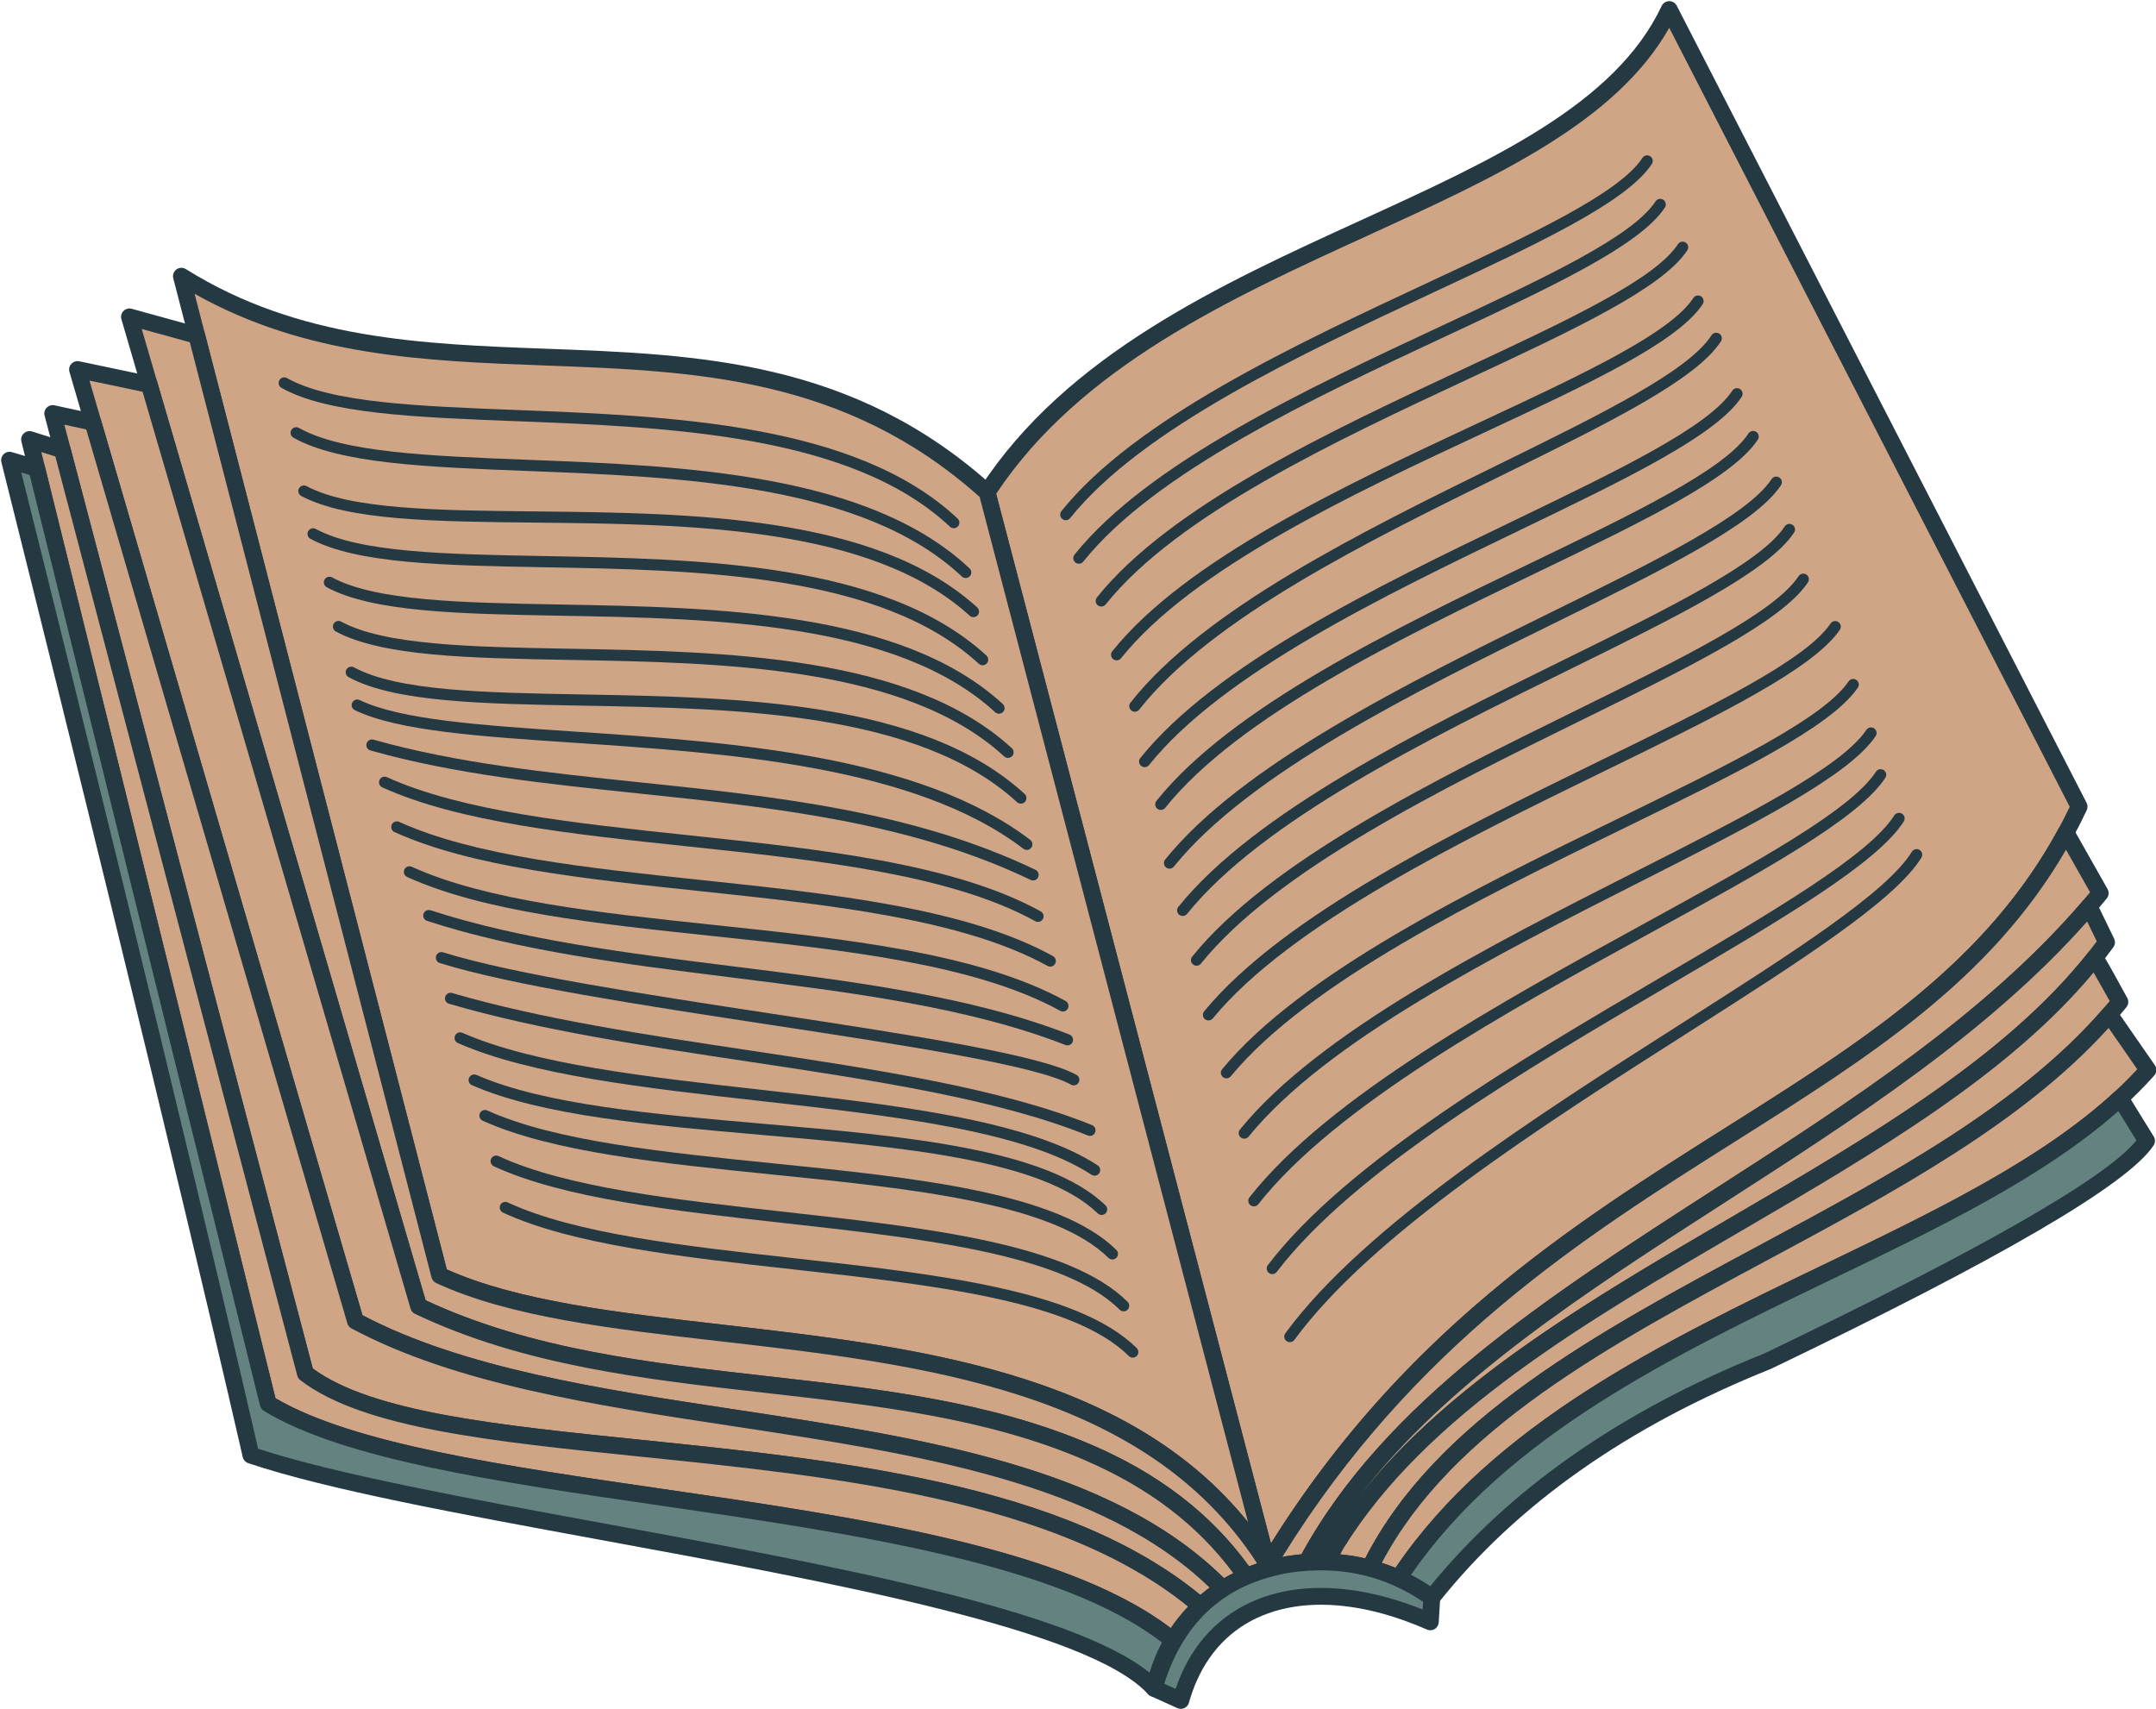<?xml version="1.0" encoding="UTF-8" standalone="no"?><svg xmlns="http://www.w3.org/2000/svg" xmlns:xlink="http://www.w3.org/1999/xlink" fill="#000000" height="304.4" preserveAspectRatio="xMidYMid meet" version="1" viewBox="-0.2 -0.2 384.0 304.4" width="384" zoomAndPan="magnify"><defs><clipPath id="a"><path d="M 238 179 L 383.859 179 L 383.859 283 L 238 283 Z M 238 179"/></clipPath><clipPath id="b"><path d="M 244 193 L 383.859 193 L 383.859 286 L 244 286 Z M 244 193"/></clipPath><clipPath id="c"><path d="M 203 276 L 257 276 L 257 304.211 L 203 304.211 Z M 203 276"/></clipPath></defs><g><g id="change1_1"><path d="M 370.105 143.496 C 321.441 48.828 297.105 1.496 297.105 1.496 C 279.797 38.285 205.219 42.012 175.605 87.496 C 208.941 214.828 225.605 278.496 225.605 278.496 C 271.391 202.352 343.344 200.484 370.105 143.496" fill="#cfa586" fill-rule="evenodd"/></g><g id="change2_2"><path d="M 298.438 0.812 L 371.438 142.812 C 371.641 143.211 371.664 143.691 371.461 144.129 C 358.441 171.855 335.043 186.617 309.105 202.984 C 281.301 220.527 250.535 239.938 226.891 279.266 C 226.695 279.59 226.379 279.844 225.98 279.945 C 225.184 280.152 224.367 279.672 224.16 278.871 C 207.926 216.863 192.809 148.484 174.16 87.871 C 174.059 87.48 174.117 87.047 174.355 86.684 C 189.77 63 216.973 50.566 242.203 39.027 C 265.727 28.273 287.508 18.316 295.727 0.914 C 295.859 0.602 296.098 0.336 296.422 0.168 C 297.156 -0.211 298.059 0.078 298.438 0.812 Z M 368.438 143.523 L 297.102 4.758 C 287.621 21.551 266.344 31.277 243.445 41.746 C 218.793 53.02 192.234 65.164 177.223 87.766 L 226.168 274.73 C 249.914 236.797 280.133 217.727 307.512 200.453 C 332.852 184.465 355.73 170.023 368.438 143.523" fill="#253943" fill-rule="evenodd"/></g><g id="change1_2"><path d="M 175.605 87.496 C 208.941 214.828 225.605 278.496 225.605 278.496 C 194.703 228.883 115.406 244.258 78.105 226.996 C 78.105 226.996 62.773 167.664 32.105 48.996 C 77.133 77.18 130.891 47.16 175.605 87.496" fill="#cfa586" fill-rule="evenodd"/></g><g id="change2_3"><path d="M 222.094 270.973 L 174.277 88.32 C 150.297 66.898 123.527 65.898 96.957 64.91 C 75.57 64.117 54.305 63.324 34.461 52.133 L 79.375 225.93 C 92.047 231.59 109.641 233.605 128.469 235.766 C 162.441 239.656 200.363 244.008 222.094 270.973 Z M 177.074 87.207 L 227.055 278.121 C 227.262 278.922 226.781 279.738 225.98 279.945 C 225.336 280.113 224.672 279.828 224.336 279.285 C 204.535 247.492 164.078 242.859 128.129 238.738 C 108.738 236.52 90.637 234.445 77.48 228.355 C 77.031 228.148 76.734 227.746 76.641 227.297 L 30.66 49.371 C 30.453 48.574 30.934 47.758 31.73 47.551 C 32.172 47.438 32.617 47.531 32.961 47.77 C 52.996 60.285 74.961 61.102 97.062 61.922 C 124.301 62.934 151.746 63.957 176.609 86.383 C 176.859 86.609 177.016 86.898 177.074 87.207" fill="#253943" fill-rule="evenodd"/></g><g id="change1_3"><path d="M 225.152 276.766 L 226.73 279 C 225.023 279.426 223.355 279.984 221.75 280.68 L 221.75 280.676 C 214.562 270.301 204.805 263.379 193.711 258.582 C 156.98 242.715 111.441 250.117 74.355 232.496 C 74.355 232.496 57.191 173.746 22.855 56.246 L 34.836 59.551 L 78.105 226.996 C 115.406 244.258 194.703 228.883 225.605 278.496 L 225.152 276.766" fill="#cfa586" fill-rule="evenodd"/></g><g id="change2_4"><path d="M 222.285 278.848 C 222.762 278.66 223.238 278.484 223.719 278.324 C 203.703 247.402 163.711 242.816 128.129 238.738 C 108.738 236.52 90.637 234.445 77.48 228.355 C 77.09 228.172 76.777 227.824 76.66 227.371 L 33.605 60.766 L 25.043 58.402 L 75.602 231.43 C 94.398 240.195 115.48 242.578 136.434 244.945 C 156.445 247.207 176.348 249.453 194.301 257.211 C 199.965 259.66 205.285 262.648 210.102 266.348 C 214.645 269.832 218.75 273.953 222.285 278.848 Z M 226.379 275.906 L 227.957 278.137 C 228.141 278.398 228.227 278.699 228.227 279 L 228.23 279 C 228.23 279.738 227.695 280.355 226.988 280.477 C 226.203 280.676 225.43 280.902 224.676 281.156 C 223.871 281.43 223.094 281.727 222.344 282.051 C 221.676 282.34 220.914 282.105 220.52 281.527 C 217.02 276.477 212.891 272.262 208.285 268.727 C 203.656 265.172 198.547 262.301 193.117 259.953 C 175.594 252.383 155.906 250.156 136.105 247.922 C 114.676 245.504 93.113 243.066 73.719 233.852 C 73.289 233.648 73 233.27 72.898 232.844 L 21.422 56.664 C 21.191 55.871 21.648 55.039 22.441 54.812 C 22.715 54.73 22.996 54.734 23.254 54.805 L 35.234 58.109 C 35.781 58.262 36.176 58.703 36.293 59.223 L 79.375 225.93 C 92.047 231.59 109.641 233.605 128.469 235.766 C 164.176 239.855 204.238 244.449 225.285 275.277 C 225.723 275.316 226.125 275.547 226.379 275.906" fill="#253943" fill-rule="evenodd"/></g><g id="change1_4"><path d="M 217.613 282.859 C 183.344 247.59 106.207 258.152 63.102 235.121 L 13.602 65.621 L 26.379 68.305 L 74.355 232.496 C 111.441 250.117 156.984 242.715 193.711 258.582 C 204.805 263.379 214.562 270.301 221.75 280.676 C 221.582 280.715 217.789 282.625 217.613 282.859" fill="#cfa586" fill-rule="evenodd"/></g><g id="change2_5"><path d="M 130.898 250.91 C 164.09 255.945 197.703 261.047 217.848 280.977 L 218.395 280.68 C 218.746 280.492 219.133 280.297 219.508 280.109 C 216.234 275.68 212.453 271.926 208.285 268.727 C 203.668 265.18 198.559 262.312 193.117 259.961 L 193.121 259.953 C 175.594 252.383 155.906 250.16 136.105 247.922 C 114.676 245.504 93.113 243.066 73.719 233.852 C 73.344 233.672 73.043 233.344 72.922 232.914 L 25.195 69.586 L 15.738 67.598 L 64.359 234.094 C 82.402 243.551 106.535 247.211 130.898 250.91 Z M 216.539 283.902 C 197.207 264.004 163.613 258.906 130.453 253.875 C 105.598 250.102 80.977 246.363 62.398 236.441 C 62.031 236.242 61.777 235.91 61.668 235.539 L 12.168 66.039 C 11.938 65.246 12.395 64.414 13.188 64.188 C 13.43 64.117 13.676 64.109 13.906 64.156 L 26.684 66.844 C 27.27 66.965 27.703 67.41 27.836 67.953 L 75.602 231.43 C 94.398 240.195 115.48 242.578 136.438 244.945 C 156.445 247.207 176.348 249.453 194.301 257.211 L 194.301 257.207 C 199.953 259.648 205.273 262.641 210.102 266.348 C 214.945 270.062 219.293 274.504 222.98 279.828 C 223.449 280.508 223.277 281.438 222.598 281.906 C 222.434 282.023 222.25 282.102 222.059 282.141 C 222.043 282.145 220.848 282.77 219.789 283.328 C 219.191 283.645 218.898 283.641 218.812 283.75 C 218.32 284.414 217.387 284.555 216.723 284.062 C 216.656 284.012 216.598 283.957 216.539 283.902" fill="#253943" fill-rule="evenodd"/></g><g id="change1_5"><path d="M 213.633 285.902 L 213.641 285.902 C 215.137 284.527 216.777 283.324 218.52 282.309 C 218.027 282.578 217.664 282.789 217.613 282.859 C 183.344 247.59 106.207 258.152 63.102 235.121 L 16.348 75.027 L 9.191 73.465 C 9.191 73.465 24.191 130.465 54.191 244.465 C 79.48 264.02 172.312 250.535 213.633 285.902" fill="#cfa586" fill-rule="evenodd"/></g><g id="change2_6"><path d="M 213.613 283.934 C 214.094 283.531 214.586 283.145 215.094 282.773 L 215.27 282.641 C 195.758 263.785 162.902 258.797 130.453 253.875 C 105.598 250.102 80.977 246.363 62.398 236.441 C 62.031 236.242 61.777 235.91 61.668 235.539 L 15.164 76.301 L 11.262 75.449 L 55.508 243.582 C 66.082 251.383 88.555 253.684 113.992 256.285 C 148.926 259.863 189.363 264.004 213.613 283.934 Z M 213.465 287.391 L 213.457 287.391 C 213.172 287.355 212.895 287.238 212.66 287.039 C 189.242 266.996 148.672 262.844 113.688 259.266 C 87.523 256.586 64.438 254.223 53.336 245.691 C 53.055 245.496 52.84 245.203 52.746 244.848 L 7.766 73.922 C 7.688 73.68 7.668 73.414 7.727 73.148 C 7.902 72.34 8.699 71.824 9.508 72 L 16.664 73.562 L 16.664 73.566 C 17.184 73.68 17.625 74.066 17.785 74.609 L 64.359 234.094 C 82.402 243.551 106.535 247.211 130.898 250.91 C 164.09 255.945 197.699 261.047 217.848 280.973 C 218.551 280.617 219.418 280.867 219.816 281.559 C 220.23 282.273 219.988 283.188 219.27 283.605 C 219.004 283.762 218.738 283.922 218.473 284.09 L 218.355 284.16 C 217.848 284.484 217.352 284.828 216.863 285.188 C 216.113 285.734 215.395 286.328 214.699 286.961 C 214.387 287.273 213.938 287.445 213.465 287.391" fill="#253943" fill-rule="evenodd"/></g><g id="change1_6"><path d="M 215.211 284.566 C 215.34 284.461 215.473 284.359 215.605 284.258 C 215.473 284.359 215.34 284.461 215.211 284.566 Z M 208.676 292.016 C 175.957 265.094 78.793 268.883 47.566 249.84 C 19.23 135.34 5.062 78.09 5.062 78.09 L 10.891 79.93 L 54.191 244.465 C 79.48 264.02 172.312 250.535 213.633 285.902 L 213.641 285.902 C 211.73 287.652 210.055 289.691 208.676 292.016" fill="#cfa586" fill-rule="evenodd"/></g><g id="change2_7"><path d="M 117.562 264.996 C 152.379 270.059 189.434 275.453 208.301 289.816 C 208.762 289.133 209.254 288.473 209.77 287.836 C 210.293 287.191 210.836 286.578 211.402 285.992 C 187.812 266.852 148.055 262.781 113.688 259.266 C 87.523 256.586 64.438 254.223 53.336 245.691 C 53.055 245.496 52.84 245.203 52.746 244.848 L 9.656 81.113 L 7.156 80.324 L 48.867 248.875 C 62.723 257.016 89.402 260.898 117.562 264.996 Z M 207.668 293.121 C 189.883 278.543 152.352 273.082 117.141 267.957 C 88.309 263.766 61.012 259.793 46.785 251.117 C 46.434 250.902 46.203 250.566 46.113 250.199 L 3.609 78.445 C 3.414 77.645 3.902 76.836 4.707 76.637 C 4.984 76.57 5.262 76.582 5.512 76.664 L 11.344 78.5 C 11.883 78.672 12.258 79.121 12.363 79.641 L 55.508 243.582 C 66.082 251.383 88.555 253.684 113.992 256.285 C 149.078 259.879 189.715 264.039 213.93 284.195 C 213.969 283.906 214.098 283.629 214.301 283.402 L 214.289 283.387 L 214.691 283.074 L 214.699 283.074 C 215.352 282.57 216.289 282.695 216.789 283.348 C 217.293 284 217.168 284.934 216.52 285.438 L 216.523 285.441 L 216.129 285.742 L 216.117 285.727 C 215.812 285.891 215.465 285.941 215.141 285.883 C 215.141 285.945 215.137 286.012 215.129 286.078 C 215.082 286.473 214.887 286.812 214.605 287.047 C 213.707 287.879 212.863 288.77 212.09 289.723 C 211.324 290.668 210.613 291.688 209.965 292.777 C 209.547 293.488 208.629 293.727 207.914 293.305 C 207.824 293.254 207.742 293.191 207.668 293.121" fill="#253943" fill-rule="evenodd"/></g><g id="change3_1"><path d="M 205.359 300.555 L 205.355 300.559 C 188.031 281.633 81.422 271.465 44.496 259.027 C 44.496 259.027 31.164 200.277 1.5 81.777 L 6.332 83.215 L 47.566 249.84 C 78.793 268.883 175.957 265.094 208.676 292.016 C 207.188 294.531 206.051 297.379 205.359 300.555" fill="#638280" fill-rule="evenodd"/></g><g id="change2_8"><path d="M 107.242 271.156 C 147.184 278.5 190.727 286.504 204.539 297.762 C 204.766 297.012 205.02 296.277 205.301 295.562 C 205.73 294.453 206.215 293.395 206.75 292.391 C 188.613 278.355 151.758 272.996 117.141 267.957 C 88.328 263.77 61.051 259.801 46.816 251.137 C 46.477 250.938 46.215 250.609 46.113 250.199 L 5.086 84.406 L 3.586 83.961 C 30.82 192.812 44.074 250.473 45.766 257.871 C 59.602 262.398 82.738 266.652 107.242 271.156 Z M 206.09 301.859 C 205.508 302.191 204.754 302.098 204.27 301.59 L 204.211 301.52 C 193.637 290.082 148.207 281.73 106.703 274.098 C 81.613 269.488 57.953 265.137 44.02 260.445 C 43.508 260.273 43.148 259.848 43.035 259.355 C 42.996 259.184 29.73 200.73 0.047 82.141 C -0.156 81.34 0.332 80.523 1.137 80.324 C 1.43 80.25 1.727 80.27 1.992 80.363 L 6.754 81.781 C 7.281 81.934 7.66 82.359 7.785 82.855 L 48.867 248.875 C 62.723 257.016 89.402 260.898 117.562 264.996 C 153.215 270.18 191.211 275.707 209.629 290.859 C 210.203 291.336 210.336 292.152 209.965 292.777 C 209.246 293.992 208.617 295.281 208.09 296.641 C 207.574 297.957 207.152 299.367 206.824 300.871 C 206.73 301.309 206.453 301.66 206.09 301.859" fill="#253943" fill-rule="evenodd"/></g><g id="change1_7"><path d="M 367.766 148.117 L 373.867 158.902 C 335.008 206.555 259.223 228.133 232.535 278.09 C 230.391 278.238 228.266 278.59 226.207 279.141 L 225.965 277.918 C 270.484 204.453 339.434 200.5 367.766 148.117" fill="#cfa586" fill-rule="evenodd"/></g><g id="change2_9"><path d="M 372.062 158.746 L 367.773 151.168 C 354.281 174.469 332.746 188.059 309.102 202.984 C 281.801 220.215 251.652 239.246 228.188 277.152 C 228.488 277.094 228.793 277.039 229.098 276.988 C 229.934 276.852 230.773 276.738 231.613 276.66 C 246.496 249.422 275.625 230.66 305.379 211.496 C 329.781 195.781 354.609 179.789 372.062 158.746 Z M 369.098 147.434 L 375.168 158.164 C 375.492 158.73 375.402 159.422 374.996 159.887 C 357.207 181.68 331.883 197.988 306.996 214.02 C 277.305 233.137 248.242 251.855 233.855 278.793 C 233.602 279.266 233.133 279.547 232.633 279.578 L 232.637 279.582 C 231.602 279.656 230.578 279.773 229.578 279.941 C 228.574 280.105 227.574 280.324 226.586 280.586 C 225.789 280.797 224.969 280.32 224.758 279.52 L 224.492 278.203 C 224.41 277.777 224.516 277.355 224.754 277.031 C 248.715 237.562 279.586 218.074 307.508 200.453 C 331.586 185.258 353.438 171.465 366.449 147.406 C 366.84 146.68 367.746 146.406 368.477 146.801 C 368.754 146.949 368.965 147.172 369.098 147.434" fill="#253943" fill-rule="evenodd"/></g><g id="change1_8"><path d="M 232.531 278.09 C 258.773 228.965 332.492 207.281 371.895 161.266 L 374.992 167.652 C 343.496 211.117 262.699 229.609 235.938 278.02 C 234.801 277.988 233.664 278.012 232.531 278.09" fill="#cfa586" fill-rule="evenodd"/></g><g id="change2_10"><path d="M 306.996 214.016 C 282.105 230.047 257.656 245.793 241.922 266.336 C 257.832 246.016 283.258 231.172 308.453 216.461 C 333.676 201.738 358.664 187.148 373.25 167.492 L 371.535 163.953 C 354.008 183.738 330.309 199.004 306.996 214.016 Z M 231.27 277.285 C 246.047 249.707 275.395 230.805 305.379 211.496 C 329.18 196.168 353.387 180.578 370.758 160.293 C 371.293 159.664 372.238 159.594 372.867 160.129 C 373.027 160.27 373.152 160.434 373.242 160.613 L 376.34 167.004 C 376.586 167.516 376.516 168.102 376.203 168.531 C 361.324 189.066 335.762 203.988 309.965 219.051 C 280.801 236.074 251.324 253.281 237.25 278.738 C 236.957 279.277 236.383 279.562 235.809 279.512 C 235.289 279.496 234.773 279.496 234.258 279.508 C 233.758 279.52 233.215 279.543 232.633 279.582 C 231.809 279.637 231.094 279.016 231.039 278.188 C 231.016 277.859 231.105 277.547 231.27 277.285" fill="#253943" fill-rule="evenodd"/></g><g id="change1_9"><path d="M 372.902 170.398 L 372.906 170.406 C 375.297 174.621 377.367 178.277 377.367 178.277 C 344.199 219.414 266.188 233.23 243.754 279.141 C 241.273 278.484 238.723 278.113 236.176 278.023 C 236.547 277.477 236.859 276.867 237.105 276.199 C 237.242 275.82 237.516 275.363 237.824 274.82 C 265.676 229.777 340.816 210.969 372.902 170.398" fill="#cfa586" fill-rule="evenodd"/></g><g id="change2_11"><path d="M 375.559 178.121 L 372.68 173.039 C 357.48 191.305 333.824 205.117 309.969 219.047 C 282.031 235.359 253.812 251.84 239.121 275.562 L 238.977 275.816 C 238.781 276.164 238.605 276.469 238.523 276.684 C 239.094 276.738 239.656 276.809 240.219 276.891 C 241.129 277.023 242.039 277.195 242.949 277.402 C 255.707 252.52 284.367 237.117 313.23 221.609 C 336.879 208.906 360.664 196.125 375.559 178.121 Z M 374.215 169.676 C 375.738 172.051 377.25 175.035 378.668 177.539 C 378.98 178.086 378.906 178.75 378.531 179.215 L 378.527 179.219 C 363.293 198.109 338.898 211.219 314.648 224.246 C 285.797 239.746 257.152 255.141 245.102 279.797 C 244.77 280.477 243.992 280.793 243.293 280.566 C 242.145 280.266 240.973 280.031 239.785 279.855 C 238.551 279.676 237.328 279.562 236.121 279.52 C 235.297 279.488 234.652 278.797 234.68 277.973 C 234.691 277.676 234.789 277.398 234.945 277.172 C 235.086 276.965 235.223 276.73 235.359 276.465 C 235.484 276.211 235.602 275.949 235.699 275.684 C 235.852 275.262 236.094 274.836 236.379 274.34 L 236.523 274.082 L 236.594 273.969 C 251.691 249.605 280.219 232.949 308.457 216.457 C 332.824 202.23 356.977 188.125 371.73 169.473 C 372.242 168.824 373.18 168.715 373.828 169.227 C 373.988 169.352 374.113 169.504 374.207 169.668 L 374.215 169.676" fill="#253943" fill-rule="evenodd"/></g><g id="change1_10"><path d="M 241.562 278.641 C 241.715 278.668 241.867 278.699 242.02 278.73 C 241.867 278.699 241.715 278.668 241.562 278.641 Z M 240.445 278.441 C 240.609 278.469 240.773 278.496 240.941 278.523 C 240.773 278.496 240.609 278.469 240.445 278.441 Z M 248.898 280.945 L 248.895 280.945 C 247.23 280.203 245.508 279.602 243.754 279.141 C 265.777 234.066 341.367 219.926 375.504 180.496 L 382.367 190.398 C 352.09 224.402 279.445 234.57 248.898 280.945" fill="#cfa586" fill-rule="evenodd"/></g><g clip-path="url(#a)" id="change2_49"><path d="M 246.867 278.531 C 247.363 278.703 247.855 278.891 248.348 279.09 C 265.82 253.383 295.953 238.871 324.461 225.148 C 346.367 214.602 367.301 204.523 380.461 190.273 L 375.359 182.914 C 360.035 199.855 337.281 212.082 314.645 224.246 C 286.422 239.41 258.395 254.473 245.91 278.207 C 246.23 278.312 246.547 278.418 246.867 278.531 Z M 249.418 282.348 C 249.035 282.488 248.633 282.465 248.285 282.312 C 247.496 281.957 246.695 281.641 245.883 281.355 C 245.066 281.066 244.227 280.812 243.375 280.586 C 243.016 280.492 242.719 280.273 242.523 279.988 C 242.285 280.125 242.012 280.195 241.727 280.184 L 241.723 280.195 L 241.273 280.109 L 241.277 280.09 C 241.219 280.066 241.164 280.043 241.109 280.016 C 240.969 280.031 240.828 280.027 240.684 280 L 240.203 279.918 C 239.387 279.785 238.836 279.016 238.969 278.199 C 239.098 277.387 239.867 276.832 240.684 276.965 L 241.199 277.047 C 241.355 277.074 241.504 277.129 241.637 277.195 C 241.703 277.191 241.773 277.188 241.844 277.191 L 241.848 277.168 L 242.32 277.266 L 242.316 277.281 C 242.516 277.355 242.695 277.473 242.844 277.617 C 255.543 252.605 284.281 237.16 313.23 221.609 C 336.258 209.234 359.422 196.789 374.371 179.52 C 374.914 178.895 375.855 178.828 376.48 179.367 C 376.59 179.461 376.68 179.562 376.754 179.676 L 383.598 189.551 C 383.996 190.129 383.934 190.891 383.484 191.395 C 369.992 206.551 348.387 216.949 325.762 227.844 C 297.227 241.578 267.047 256.109 250.145 281.766 C 249.965 282.043 249.707 282.238 249.418 282.348" fill="#253943" fill-rule="evenodd"/></g><g id="change3_2"><path d="M 246.543 280 C 246.336 279.93 246.133 279.855 245.93 279.789 L 245.926 279.789 C 246.133 279.859 246.336 279.93 246.543 280 Z M 247.645 280.418 C 247.383 280.312 247.117 280.211 246.852 280.113 C 247.117 280.211 247.383 280.312 247.645 280.418 Z M 248.723 280.871 C 248.438 280.746 248.152 280.625 247.867 280.508 C 248.152 280.625 248.438 280.746 248.723 280.871 Z M 254.816 284.398 C 268.957 266.621 288.887 252.582 314.617 242.273 C 355.152 222.832 377.652 209.75 382.117 203.027 L 377.418 195.414 C 344.797 225.527 277.891 236.934 248.898 280.945 L 248.895 280.945 C 250.973 281.875 252.961 283.023 254.816 284.398" fill="#638280" fill-rule="evenodd"/></g><g clip-path="url(#b)" id="change2_1"><path d="M 281.234 261.762 C 271.383 268.695 262.969 276.555 255.988 285.332 C 255.488 285.957 254.574 286.082 253.926 285.602 C 253.055 284.957 252.148 284.359 251.215 283.816 C 250.254 283.258 249.277 282.754 248.285 282.312 C 248.23 282.285 248.18 282.258 248.129 282.227 L 248.121 282.242 L 247.711 282.062 L 247.305 281.895 L 247.312 281.875 C 247.234 281.859 247.16 281.836 247.086 281.805 L 246.336 281.52 L 246.352 281.484 C 246.25 281.469 246.148 281.445 246.051 281.41 L 245.445 281.207 C 244.664 280.941 244.246 280.09 244.512 279.309 C 244.773 278.523 245.625 278.105 246.41 278.371 L 246.719 278.477 C 246.789 278.5 246.691 278.465 246.891 278.539 L 247.047 278.594 C 247.156 278.637 247.258 278.688 247.355 278.746 L 247.367 278.707 C 247.652 278.812 247.922 278.918 248.199 279.027 L 248.344 279.094 C 265.812 253.383 295.949 238.871 324.461 225.145 C 344.234 215.625 363.219 206.484 376.406 194.312 C 376.477 194.25 376.551 194.191 376.633 194.141 C 377.336 193.707 378.258 193.926 378.691 194.629 L 383.34 202.164 C 383.684 202.652 383.715 203.324 383.363 203.852 C 378.754 210.801 356.074 224.043 315.34 243.586 C 315.285 243.613 315.23 243.641 315.172 243.664 C 302.422 248.773 291.105 254.805 281.234 261.762 Z M 254.531 282.367 C 261.512 273.809 269.84 266.125 279.512 259.312 C 289.566 252.227 301.078 246.09 314.047 240.895 C 352.793 222.305 374.879 209.656 380.312 202.949 L 377.09 197.727 C 363.672 209.586 345.09 218.535 325.758 227.84 C 297.758 241.324 268.168 255.57 251.105 280.348 C 251.652 280.625 252.188 280.918 252.715 281.227 C 253.328 281.582 253.934 281.965 254.531 282.367" fill="#253943" fill-rule="evenodd"/></g><g id="change3_3"><path d="M 229.344 278.465 C 238.832 277.078 247.32 279.059 254.816 284.398 C 254.816 284.398 254.727 285.84 254.551 288.715 C 233.332 279.387 215.211 284.566 210.113 302.715 C 210.113 302.715 208.527 301.996 205.355 300.559 C 208.949 287.898 216.945 280.535 229.344 278.465" fill="#638280" fill-rule="evenodd"/></g><g clip-path="url(#c)" id="change2_48"><path d="M 242.488 280.367 C 238.43 279.422 234.121 279.281 229.57 279.941 C 218.215 281.848 210.746 288.445 207.164 299.734 L 209.184 300.648 C 209.484 299.758 209.816 298.902 210.18 298.078 C 213.172 291.273 218.227 286.668 224.68 284.363 C 231.035 282.094 238.727 282.082 247.102 284.434 C 249.094 284.992 251.129 285.688 253.188 286.516 L 253.27 285.145 C 249.883 282.848 246.289 281.254 242.488 280.367 Z M 229.133 276.98 C 234.062 276.262 238.738 276.418 243.168 277.449 C 247.598 278.484 251.773 280.395 255.684 283.18 C 256.117 283.492 256.336 283.992 256.309 284.488 L 256.047 288.801 C 256 289.625 255.289 290.254 254.465 290.207 C 254.281 290.195 254.109 290.152 253.949 290.082 C 251.336 288.938 248.777 288.012 246.293 287.316 C 238.531 285.137 231.461 285.125 225.688 287.188 C 220.008 289.215 215.559 293.277 212.922 299.281 L 212.918 299.285 C 212.391 300.488 211.934 301.766 211.555 303.117 C 211.332 303.914 210.508 304.379 209.711 304.152 C 209.637 304.133 209.566 304.109 209.5 304.078 L 204.738 301.926 C 204.039 301.609 203.699 300.82 203.926 300.105 C 207.703 286.867 216.094 279.16 229.098 276.988 L 229.133 276.98" fill="#253943" fill-rule="evenodd"/></g><g id="change2_12"><path d="M 49.938 68.895 C 49.457 68.625 49.285 68.016 49.555 67.535 C 49.824 67.055 50.434 66.883 50.914 67.152 C 58.746 71.551 74.102 72.148 91.586 72.828 C 119.293 73.906 152.277 75.191 170.359 92.172 C 170.762 92.551 170.781 93.18 170.402 93.582 C 170.023 93.984 169.395 94.004 168.992 93.625 C 151.449 77.152 118.879 75.887 91.516 74.82 C 73.77 74.129 58.18 73.52 49.938 68.895" fill="#253943" fill-rule="evenodd"/></g><g id="change2_13"><path d="M 52.062 77.77 C 51.582 77.5 51.41 76.891 51.68 76.41 C 51.949 75.93 52.559 75.758 53.039 76.027 C 60.871 80.426 76.227 81.023 93.711 81.703 C 121.418 82.781 154.398 84.066 172.484 101.047 C 172.887 101.426 172.906 102.059 172.527 102.457 C 172.148 102.859 171.52 102.879 171.117 102.5 C 153.574 86.027 121.004 84.762 93.641 83.695 C 75.895 83.004 60.305 82.395 52.062 77.77" fill="#253943" fill-rule="evenodd"/></g><g id="change2_14"><path d="M 53.457 88.152 C 52.973 87.895 52.789 87.289 53.047 86.805 C 53.305 86.32 53.91 86.137 54.395 86.395 C 62.219 90.562 77.574 90.723 95.059 90.902 C 122.77 91.188 155.758 91.531 173.848 108 C 174.258 108.371 174.285 109.004 173.914 109.41 C 173.543 109.82 172.91 109.848 172.504 109.477 C 154.969 93.516 122.402 93.176 95.043 92.895 C 77.297 92.711 61.711 92.551 53.457 88.152" fill="#253943" fill-rule="evenodd"/></g><g id="change2_15"><path d="M 55.09 95.781 C 54.602 95.52 54.422 94.914 54.684 94.43 C 54.941 93.945 55.547 93.762 56.035 94.023 C 63.863 98.254 79.219 98.535 96.703 98.855 C 124.41 99.359 157.398 99.961 175.488 116.574 C 175.891 116.945 175.918 117.578 175.547 117.984 C 175.172 118.391 174.539 118.414 174.137 118.043 C 156.602 101.938 124.031 101.344 96.672 100.848 C 78.922 100.523 63.332 100.238 55.09 95.781" fill="#253943" fill-rule="evenodd"/></g><g id="change2_16"><path d="M 58.004 104.414 C 57.52 104.152 57.336 103.547 57.598 103.062 C 57.859 102.578 58.465 102.395 58.949 102.656 C 66.777 106.887 82.133 107.168 99.617 107.488 C 127.328 107.992 160.312 108.594 178.402 125.207 C 178.809 125.578 178.836 126.211 178.461 126.617 C 178.09 127.02 177.457 127.047 177.051 126.676 C 159.516 110.57 126.949 109.977 99.586 109.48 C 81.84 109.156 66.25 108.871 58.004 104.414" fill="#253943" fill-rule="evenodd"/></g><g id="change2_17"><path d="M 59.613 112.289 C 59.129 112.027 58.945 111.422 59.207 110.938 C 59.469 110.453 60.074 110.27 60.559 110.531 C 68.387 114.762 83.746 115.043 101.227 115.363 C 128.938 115.867 161.922 116.469 180.012 133.078 C 180.418 133.453 180.445 134.086 180.07 134.488 C 179.699 134.895 179.066 134.922 178.66 134.551 C 161.125 118.445 128.559 117.852 101.195 117.355 C 83.449 117.031 67.859 116.746 59.613 112.289" fill="#253943" fill-rule="evenodd"/></g><g id="change2_18"><path d="M 61.898 120.434 C 61.41 120.176 61.23 119.566 61.488 119.082 C 61.75 118.598 62.355 118.414 62.844 118.676 C 70.672 122.91 86.027 123.188 103.512 123.508 C 131.223 124.012 164.203 124.613 182.297 141.227 C 182.699 141.602 182.727 142.23 182.355 142.637 C 181.98 143.043 181.348 143.066 180.945 142.695 C 163.406 126.594 130.84 126 103.48 125.5 C 85.73 125.176 70.141 124.895 61.898 120.434" fill="#253943" fill-rule="evenodd"/></g><g id="change2_19"><path d="M 62.996 126.305 C 62.5 126.066 62.293 125.469 62.531 124.973 C 62.77 124.477 63.367 124.27 63.863 124.508 C 71.188 128.035 85.516 129.004 102.141 130.121 C 129.68 131.973 163.453 134.25 183.285 149.414 C 183.723 149.746 183.809 150.375 183.473 150.812 C 183.141 151.25 182.512 151.336 182.074 151 C 162.723 136.199 129.277 133.949 102.008 132.113 C 85.176 130.98 70.672 130.004 62.996 126.305" fill="#253943" fill-rule="evenodd"/></g><g id="change2_20"><path d="M 65.781 133.484 C 65.25 133.336 64.941 132.785 65.09 132.254 C 65.238 131.723 65.789 131.414 66.32 131.562 C 81.121 135.746 97.289 137.438 113.715 139.156 C 137.762 141.672 162.352 144.246 184.23 154.75 C 184.727 154.988 184.938 155.582 184.699 156.078 C 184.461 156.574 183.867 156.785 183.371 156.547 C 161.809 146.195 137.391 143.641 113.512 141.141 C 96.992 139.414 80.734 137.711 65.781 133.484" fill="#253943" fill-rule="evenodd"/></g><g id="change2_21"><path d="M 67.891 140.059 C 67.387 139.832 67.164 139.242 67.391 138.738 C 67.617 138.234 68.207 138.012 68.711 138.238 C 82.062 144.309 102.055 146.426 122.465 148.59 C 145.785 151.062 169.648 153.594 185.156 162.148 C 185.641 162.414 185.816 163.02 185.551 163.504 C 185.285 163.988 184.68 164.164 184.195 163.898 C 169.031 155.531 145.379 153.023 122.262 150.574 C 101.684 148.395 81.523 146.258 67.891 140.059" fill="#253943" fill-rule="evenodd"/></g><g id="change2_22"><path d="M 70.07 148.023 C 69.57 147.801 69.344 147.207 69.57 146.703 C 69.797 146.203 70.391 145.98 70.891 146.203 C 84.242 152.273 104.238 154.395 124.648 156.559 C 147.969 159.027 171.828 161.559 187.34 170.113 C 187.82 170.383 187.996 170.988 187.73 171.473 C 187.469 171.953 186.859 172.133 186.379 171.867 C 171.215 163.5 147.562 160.992 124.445 158.539 C 103.863 156.359 83.707 154.223 70.07 148.023" fill="#253943" fill-rule="evenodd"/></g><g id="change2_23"><path d="M 72.32 156.023 C 71.82 155.801 71.594 155.207 71.82 154.703 C 72.047 154.203 72.641 153.98 73.141 154.203 C 86.492 160.273 106.488 162.395 126.898 164.559 C 150.219 167.027 174.078 169.559 189.59 178.113 C 190.07 178.383 190.246 178.988 189.98 179.473 C 189.719 179.953 189.109 180.133 188.629 179.863 C 173.465 171.5 149.812 168.992 126.695 166.539 C 106.113 164.359 85.957 162.223 72.32 156.023" fill="#253943" fill-rule="evenodd"/></g><g id="change2_24"><path d="M 190.289 184.094 C 190.801 184.297 191.055 184.875 190.855 185.387 C 190.652 185.902 190.074 186.156 189.562 185.953 C 172.32 179.207 151.234 176.57 130.113 173.926 C 111.188 171.559 92.234 169.188 75.867 163.848 C 75.344 163.68 75.055 163.113 75.227 162.59 C 75.395 162.066 75.961 161.781 76.484 161.949 C 92.66 167.227 111.52 169.586 130.355 171.941 C 151.598 174.602 172.809 177.254 190.289 184.094" fill="#253943" fill-rule="evenodd"/></g><g id="change2_25"><path d="M 78.129 171.352 C 77.602 171.188 77.309 170.629 77.473 170.102 C 77.637 169.574 78.195 169.281 78.723 169.445 C 91.211 173.348 114.82 176.949 137.324 180.387 C 161.832 184.125 185.039 187.668 191.535 191.277 C 192.016 191.547 192.188 192.152 191.922 192.633 C 191.652 193.113 191.047 193.289 190.566 193.02 C 184.398 189.594 161.359 186.074 137.027 182.363 C 114.453 178.918 90.773 175.305 78.129 171.352" fill="#253943" fill-rule="evenodd"/></g><g id="change2_26"><path d="M 79.773 178.605 C 79.242 178.453 78.941 177.902 79.094 177.371 C 79.246 176.844 79.797 176.539 80.328 176.691 C 96.168 181.332 114.875 184.145 133.316 186.918 C 155.867 190.312 178.023 193.645 194.297 200.223 C 194.809 200.43 195.055 201.012 194.852 201.52 C 194.645 202.031 194.066 202.281 193.555 202.074 C 177.512 195.586 155.465 192.27 133.02 188.895 C 114.535 186.117 95.785 183.297 79.773 178.605" fill="#253943" fill-rule="evenodd"/></g><g id="change2_27"><path d="M 89.383 215.809 C 88.883 215.574 88.664 214.98 88.895 214.48 C 89.125 213.98 89.719 213.762 90.219 213.992 C 102.297 219.594 121.734 221.762 141.246 223.934 C 166.465 226.746 191.801 229.57 202.254 239.941 C 202.645 240.332 202.645 240.965 202.258 241.355 C 201.867 241.742 201.238 241.746 200.848 241.355 C 190.895 231.477 165.898 228.691 141.027 225.918 C 121.355 223.727 101.754 221.539 89.383 215.809" fill="#253943" fill-rule="evenodd"/></g><g id="change2_28"><path d="M 87.758 207.559 C 87.258 207.324 87.039 206.73 87.27 206.23 C 87.5 205.73 88.094 205.512 88.594 205.742 C 100.672 211.344 120.109 213.512 139.621 215.684 C 164.84 218.496 190.176 221.32 200.629 231.691 C 201.02 232.082 201.02 232.715 200.633 233.105 C 200.242 233.492 199.613 233.496 199.223 233.105 C 189.27 223.227 164.273 220.441 139.402 217.668 C 119.73 215.477 100.129 213.289 87.758 207.559" fill="#253943" fill-rule="evenodd"/></g><g id="change2_29"><path d="M 85.766 199.438 C 85.262 199.211 85.039 198.617 85.266 198.113 C 85.492 197.613 86.082 197.391 86.586 197.613 C 98.668 203.094 118.102 205.066 137.609 207.047 C 162.832 209.605 188.172 212.18 198.625 222.449 C 199.016 222.836 199.023 223.469 198.637 223.859 C 198.25 224.254 197.617 224.258 197.227 223.871 C 187.273 214.094 162.285 211.555 137.414 209.031 C 117.738 207.035 98.133 205.047 85.766 199.438" fill="#253943" fill-rule="evenodd"/></g><g id="change2_30"><path d="M 83.859 193.109 C 83.355 192.891 83.125 192.305 83.344 191.797 C 83.562 191.293 84.152 191.062 84.656 191.281 C 96.727 196.586 116.168 198.277 135.684 199.98 C 160.902 202.18 186.242 204.391 196.703 214.52 C 197.098 214.902 197.105 215.531 196.723 215.93 C 196.34 216.32 195.707 216.332 195.312 215.945 C 185.367 206.32 160.379 204.141 135.512 201.973 C 115.84 200.258 96.238 198.551 83.859 193.109" fill="#253943" fill-rule="evenodd"/></g><g id="change2_31"><path d="M 81.359 185.609 C 80.855 185.391 80.625 184.805 80.844 184.297 C 81.062 183.793 81.652 183.562 82.156 183.781 C 94.895 189.379 115.098 191.648 135.348 193.93 C 159.098 196.602 182.914 199.281 195.305 207.395 C 195.766 207.699 195.895 208.316 195.594 208.777 C 195.293 209.238 194.672 209.371 194.211 209.066 C 182.215 201.211 158.641 198.559 135.129 195.914 C 114.727 193.617 94.375 191.328 81.359 185.609" fill="#253943" fill-rule="evenodd"/></g><g id="change2_32"><path d="M 190.398 92.098 C 190.055 92.527 189.426 92.598 188.996 92.25 C 188.57 91.906 188.5 91.277 188.848 90.848 C 201.941 74.508 230.379 61.23 254.398 50.02 C 272.586 41.527 288.215 34.23 292.332 27.926 C 292.633 27.461 293.25 27.332 293.711 27.633 C 294.172 27.93 294.305 28.547 294.004 29.012 C 289.574 35.793 273.711 43.203 255.242 51.824 C 231.414 62.945 203.211 76.113 190.398 92.098" fill="#253943" fill-rule="evenodd"/></g><g id="change2_33"><path d="M 192.73 99.852 C 192.387 100.281 191.758 100.348 191.328 100.004 C 190.898 99.656 190.832 99.031 191.18 98.602 C 204.273 82.258 232.711 68.98 256.727 57.77 C 274.918 49.277 290.547 41.98 294.664 35.676 C 294.961 35.215 295.582 35.082 296.043 35.383 C 296.504 35.68 296.633 36.301 296.336 36.762 C 291.906 43.547 276.039 50.953 257.57 59.574 C 233.746 70.695 205.543 83.863 192.73 99.852" fill="#253943" fill-rule="evenodd"/></g><g id="change2_34"><path d="M 196.723 107.473 C 196.379 107.898 195.75 107.969 195.32 107.621 C 194.891 107.277 194.824 106.648 195.168 106.223 C 208.262 89.879 236.699 76.602 260.719 65.391 C 278.91 56.898 294.539 49.602 298.652 43.297 C 298.953 42.832 299.57 42.703 300.031 43.004 C 300.496 43.301 300.625 43.922 300.324 44.383 C 295.898 51.164 280.031 58.574 261.562 67.195 C 237.738 78.316 209.531 91.484 196.723 107.473" fill="#253943" fill-rule="evenodd"/></g><g id="change2_35"><path d="M 199.461 117.062 C 199.113 117.492 198.488 117.562 198.059 117.215 C 197.629 116.871 197.562 116.242 197.906 115.812 C 211 99.469 239.438 86.195 263.457 74.98 C 281.648 66.492 297.273 59.195 301.391 52.887 C 301.691 52.426 302.309 52.297 302.77 52.594 C 303.23 52.895 303.363 53.512 303.062 53.973 C 298.637 60.758 282.77 68.164 264.301 76.785 C 240.477 87.906 212.27 101.074 199.461 117.062" fill="#253943" fill-rule="evenodd"/></g><g id="change2_36"><path d="M 202.711 126.203 C 202.371 126.637 201.742 126.711 201.309 126.371 C 200.875 126.027 200.801 125.402 201.141 124.969 C 214.227 108.312 242.664 94.352 266.684 82.555 C 284.875 73.625 300.504 65.949 304.629 59.531 C 304.926 59.066 305.543 58.93 306.008 59.23 C 306.473 59.527 306.605 60.145 306.309 60.609 C 301.887 67.488 286.023 75.277 267.559 84.348 C 243.734 96.047 215.523 109.898 202.711 126.203" fill="#253943" fill-rule="evenodd"/></g><g id="change2_37"><path d="M 204.453 136.086 C 204.105 136.516 203.48 136.582 203.051 136.238 C 202.621 135.891 202.551 135.266 202.898 134.836 C 216.234 118.18 245.199 104.219 269.664 92.43 C 288.203 83.492 304.133 75.816 308.336 69.398 C 308.637 68.934 309.254 68.805 309.715 69.109 C 310.176 69.41 310.309 70.027 310.004 70.492 C 305.504 77.371 289.344 85.16 270.531 94.227 C 246.254 105.926 217.508 119.781 204.453 136.086" fill="#253943" fill-rule="evenodd"/></g><g id="change2_38"><path d="M 207.328 143.711 C 206.98 144.141 206.355 144.207 205.926 143.863 C 205.496 143.52 205.426 142.891 205.773 142.461 C 219.109 125.805 248.074 111.844 272.539 100.055 C 291.078 91.117 307.008 83.441 311.211 77.023 C 311.512 76.559 312.129 76.43 312.59 76.734 C 313.051 77.035 313.184 77.652 312.879 78.117 C 308.379 84.996 292.219 92.785 273.406 101.852 C 249.129 113.551 220.383 127.406 207.328 143.711" fill="#253943" fill-rule="evenodd"/></g><g id="change2_39"><path d="M 208.879 154.168 C 208.535 154.598 207.906 154.664 207.477 154.32 C 207.051 153.977 206.98 153.348 207.324 152.918 C 220.98 135.977 250.648 121.379 275.703 109.047 C 294.703 99.699 311.027 91.668 315.336 85.145 C 315.641 84.688 316.258 84.559 316.719 84.863 C 317.18 85.168 317.305 85.789 317 86.246 C 312.395 93.219 295.848 101.359 276.586 110.836 C 251.711 123.078 222.258 137.57 208.879 154.168" fill="#253943" fill-rule="evenodd"/></g><g id="change2_40"><path d="M 211.223 162.598 C 210.879 163.027 210.25 163.094 209.82 162.75 C 209.391 162.406 209.324 161.777 209.668 161.348 C 223.324 144.402 252.988 129.809 278.047 117.477 C 297.043 108.129 313.367 100.098 317.676 93.574 C 317.98 93.113 318.602 92.988 319.059 93.293 C 319.52 93.598 319.645 94.219 319.34 94.676 C 314.734 101.645 298.188 109.789 278.93 119.266 C 254.051 131.508 224.602 146 211.223 162.598" fill="#253943" fill-rule="evenodd"/></g><g id="change2_41"><path d="M 213.691 171.457 C 213.348 171.887 212.719 171.953 212.289 171.609 C 211.859 171.266 211.793 170.637 212.137 170.207 C 225.793 153.262 255.461 138.664 280.516 126.336 C 299.516 116.988 315.836 108.953 320.148 102.434 C 320.453 101.973 321.07 101.848 321.531 102.152 C 321.988 102.457 322.117 103.074 321.812 103.535 C 317.203 110.504 300.656 118.648 281.398 128.125 C 256.52 140.367 227.07 154.859 213.691 171.457" fill="#253943" fill-rule="evenodd"/></g><g id="change2_42"><path d="M 215.809 181.215 C 215.461 181.641 214.832 181.699 214.406 181.352 C 213.98 181.004 213.922 180.375 214.27 179.949 C 228.375 162.84 259.012 147.887 284.887 135.258 C 304.52 125.676 321.391 117.441 325.844 110.867 C 326.152 110.41 326.77 110.293 327.227 110.602 C 327.68 110.91 327.801 111.531 327.492 111.984 C 322.73 119.012 305.648 127.348 285.762 137.055 C 260.059 149.602 229.629 164.453 215.809 181.215" fill="#253943" fill-rule="evenodd"/></g><g id="change2_43"><path d="M 219.012 191.531 C 218.66 191.957 218.035 192.016 217.609 191.668 C 217.184 191.316 217.121 190.688 217.473 190.266 C 231.578 173.156 262.215 158.203 288.09 145.574 C 307.723 135.992 324.59 127.758 329.043 121.184 C 329.352 120.727 329.973 120.609 330.426 120.918 C 330.883 121.227 331.004 121.848 330.691 122.301 C 325.934 129.324 308.852 137.664 288.965 147.371 C 263.262 159.918 232.832 174.77 219.012 191.531" fill="#253943" fill-rule="evenodd"/></g><g id="change2_44"><path d="M 222.188 202.27 C 221.84 202.695 221.211 202.762 220.785 202.414 C 220.355 202.066 220.293 201.438 220.641 201.012 C 234.734 183.645 265.371 168.113 291.25 154.996 C 310.883 145.039 327.754 136.488 332.211 129.82 C 332.516 129.363 333.137 129.238 333.594 129.547 C 334.051 129.852 334.172 130.473 333.867 130.93 C 329.117 138.031 312.031 146.695 292.148 156.777 C 266.445 169.809 236.016 185.234 222.188 202.27" fill="#253943" fill-rule="evenodd"/></g><g id="change2_45"><path d="M 223.914 214.316 C 223.57 214.754 222.945 214.828 222.512 214.484 C 222.078 214.145 222.004 213.52 222.344 213.082 C 236.43 195.148 267.059 178.352 292.934 164.164 C 312.574 153.391 329.453 144.137 333.918 137.273 C 334.219 136.812 334.836 136.68 335.297 136.98 C 335.758 137.277 335.891 137.895 335.59 138.359 C 330.848 145.648 313.77 155.012 293.895 165.914 C 268.188 180.012 237.75 196.699 223.914 214.316" fill="#253943" fill-rule="evenodd"/></g><g id="change2_46"><path d="M 227.199 226.371 C 226.863 226.812 226.238 226.895 225.801 226.562 C 225.363 226.227 225.277 225.602 225.613 225.16 C 239.691 206.695 270.316 188.727 296.188 173.547 C 315.832 162.02 332.711 152.113 337.188 145.059 C 337.484 144.594 338.102 144.457 338.566 144.75 C 339.035 145.047 339.172 145.664 338.879 146.133 C 334.145 153.586 317.07 163.605 297.195 175.266 C 271.484 190.352 241.047 208.215 227.199 226.371" fill="#253943" fill-rule="evenodd"/></g><g id="change2_47"><path d="M 230.344 238.477 C 230.016 238.922 229.391 239.02 228.949 238.691 C 228.504 238.367 228.406 237.742 228.734 237.297 C 242.805 218.129 273.422 198.609 299.289 182.121 C 318.941 169.594 335.824 158.832 340.312 151.531 C 340.602 151.062 341.219 150.914 341.688 151.203 C 342.156 151.492 342.305 152.109 342.016 152.578 C 337.293 160.258 320.227 171.137 300.359 183.805 C 274.641 200.195 244.195 219.605 230.344 238.477" fill="#253943" fill-rule="evenodd"/></g></g></svg>